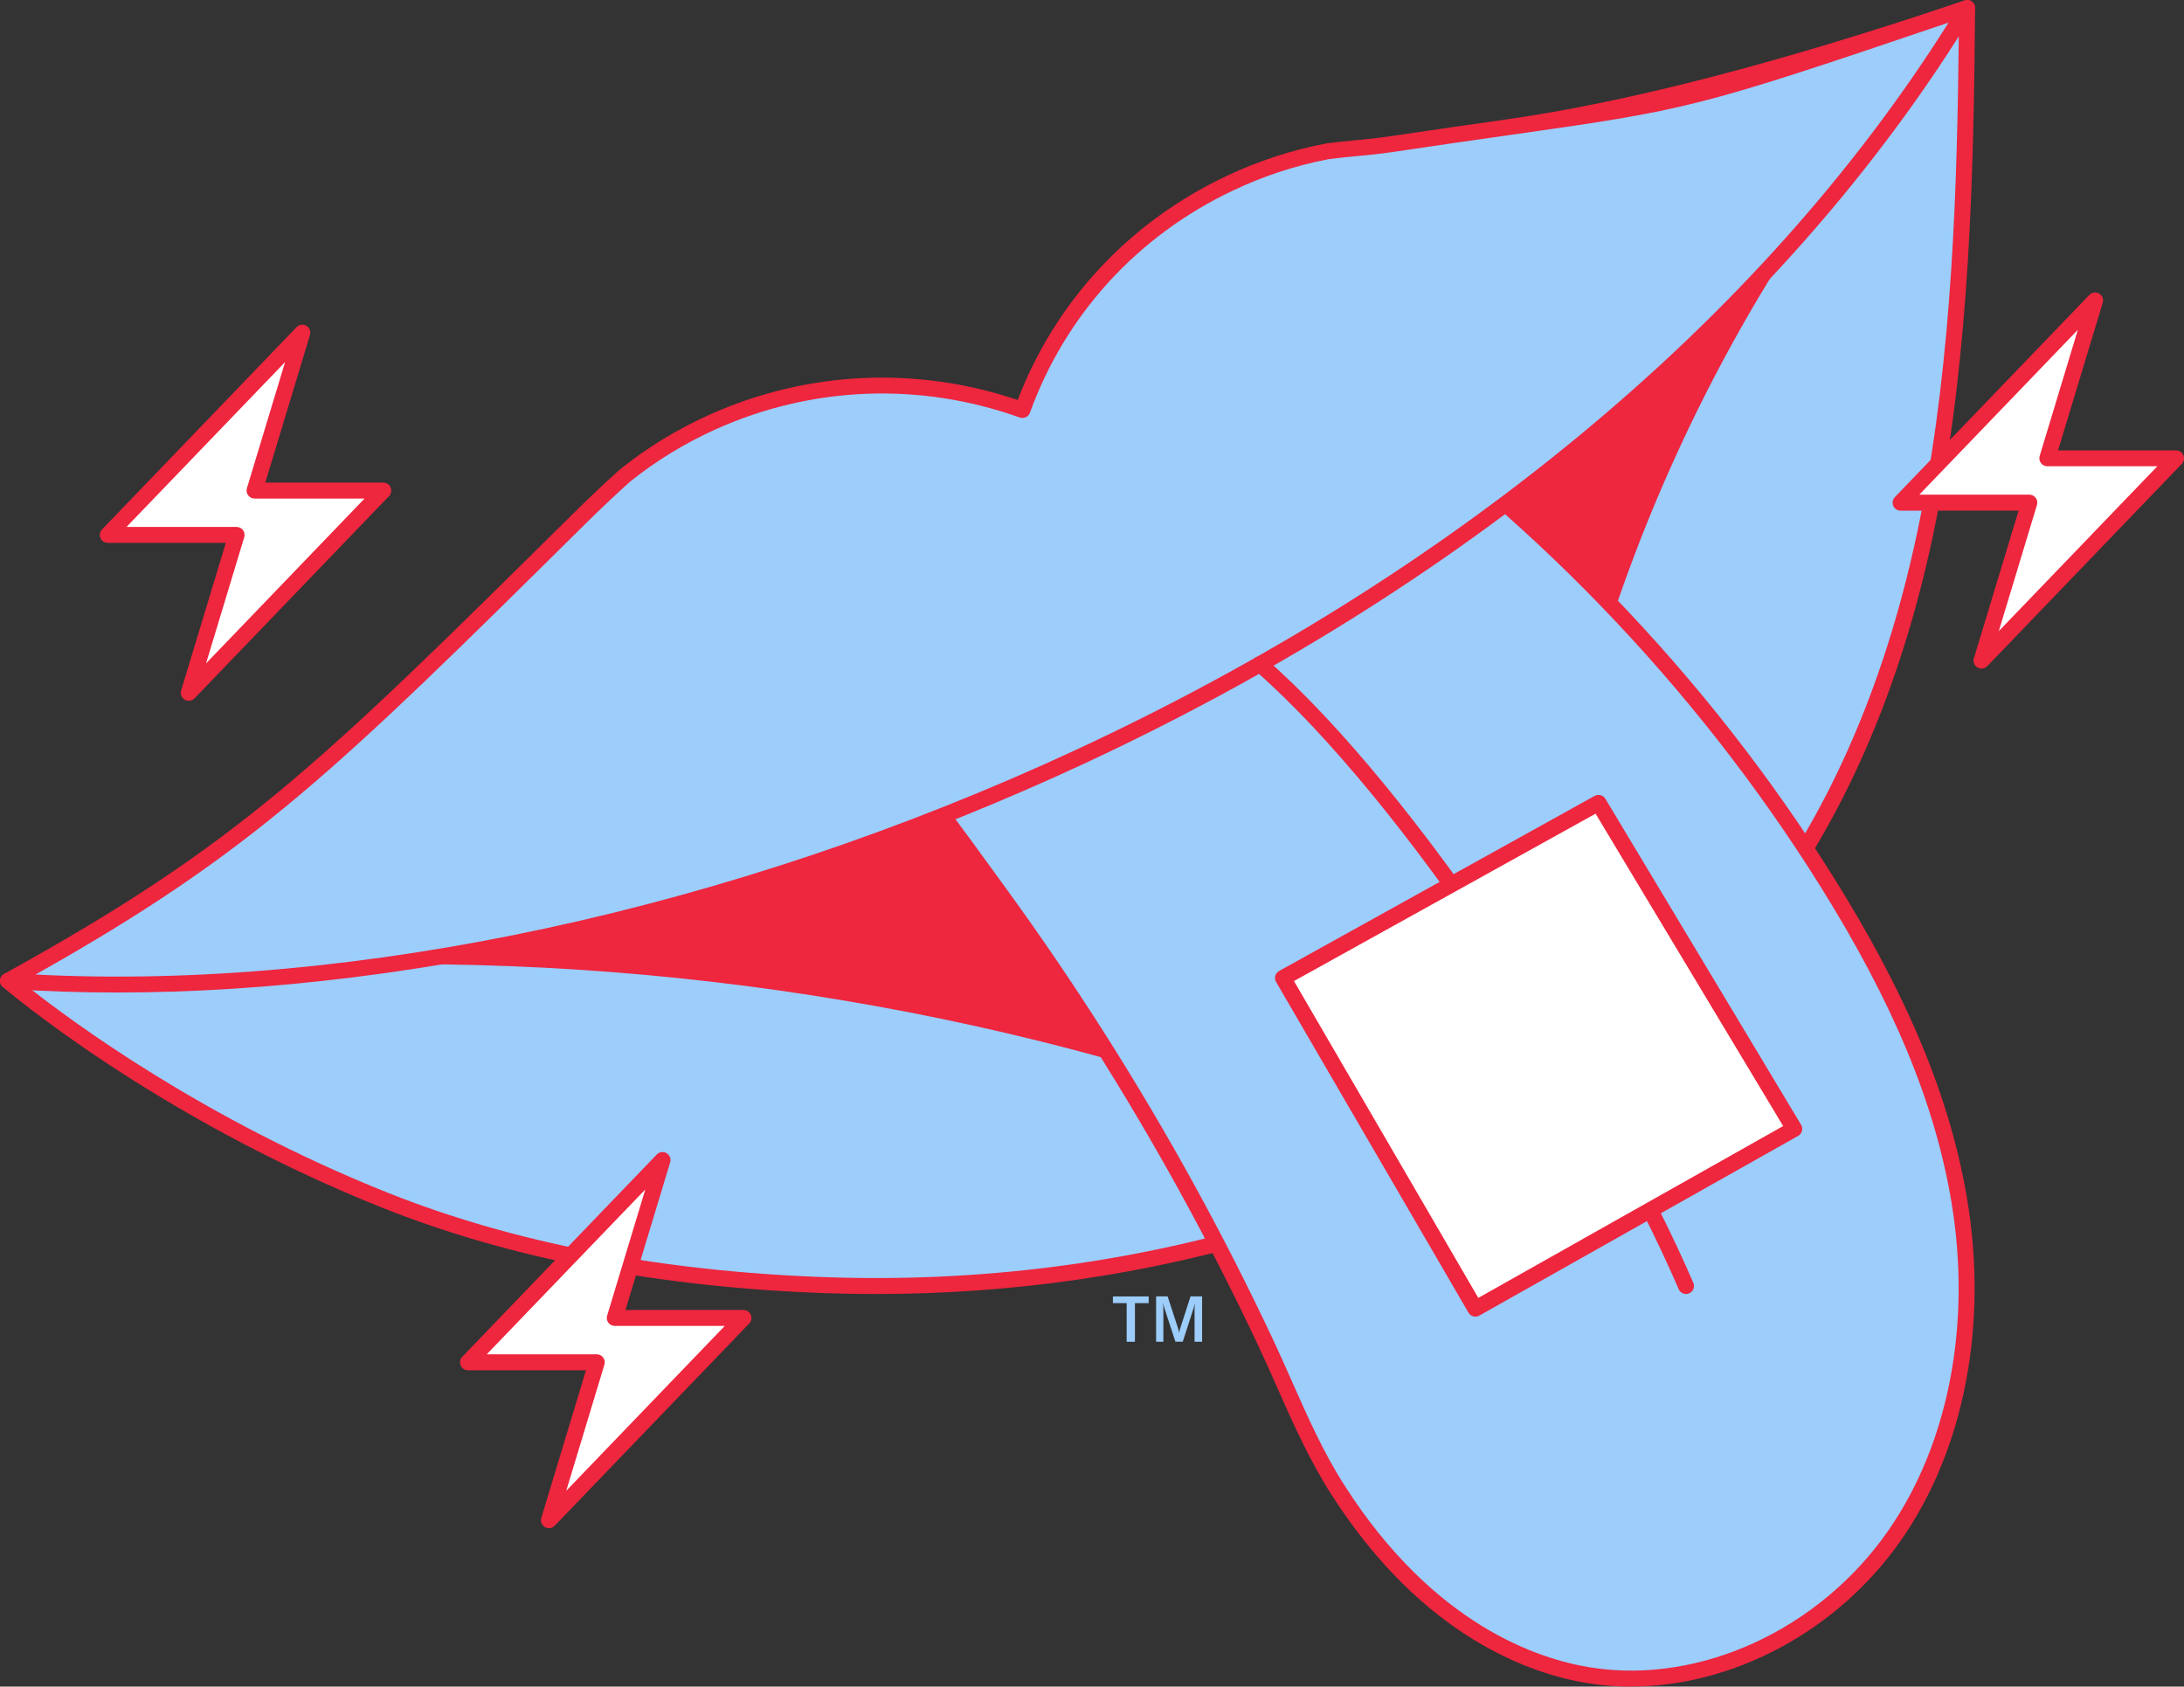 <svg width="180" height="139" viewBox="0 0 180 139" fill="none" xmlns="http://www.w3.org/2000/svg">
<rect x="0" y="0" width="180" height="139" fill="#333333" stroke="none"/>
<g clip-path="url(#clip0_602_72)">
<path d="M122.118 27.707C112.591 32.544 103.696 38.485 94.505 43.91C71.995 57.196 47.749 67.36 23.588 77.478C32.085 87.111 44.608 92.737 57.404 94.922C70.199 97.108 83.347 96.117 96.201 94.269C108.734 92.468 122.016 89.389 130.57 80.225C135.295 75.161 138.104 68.706 140.83 62.381C145.102 52.46 149.41 42.44 151.708 31.865C152.455 28.435 153.418 23.962 150.672 21.077C147.696 17.953 142.691 19.853 139.173 20.851C133.26 22.528 127.581 24.93 122.122 27.7L122.118 27.707Z" fill="#EE263E"/>
<path d="M73.077 96.823C67.91 96.823 62.583 96.475 57.289 95.569C43.148 93.153 31.004 86.881 23.091 77.912L22.486 77.226L23.331 76.871C47.091 66.92 71.656 56.628 94.169 43.342C97.096 41.616 100.043 39.804 102.894 38.051C108.997 34.3 115.308 30.424 121.822 27.116C127.909 24.024 133.526 21.769 138.992 20.217C139.321 20.122 139.663 20.023 140.018 19.918C143.461 18.898 148.177 17.503 151.149 20.621C154.145 23.765 153.109 28.524 152.353 32C150.028 42.679 145.661 52.824 141.435 62.634C138.719 68.942 135.91 75.463 131.053 80.665C122.27 90.075 108.553 93.147 96.297 94.909C89.575 95.877 81.548 96.813 73.083 96.813L73.077 96.823ZM24.693 77.725C32.418 86.107 44.029 91.972 57.512 94.276C71.298 96.632 85.376 95.162 96.103 93.619C108.132 91.89 121.579 88.89 130.083 79.779C134.782 74.745 137.548 68.328 140.218 62.122C144.418 52.368 148.762 42.282 151.061 31.727C151.794 28.363 152.705 24.172 150.189 21.53C147.772 18.993 143.678 20.207 140.386 21.179C140.028 21.284 139.679 21.389 139.347 21.484C133.964 23.01 128.426 25.238 122.414 28.288C115.949 31.57 109.661 35.432 103.581 39.171C100.727 40.923 97.773 42.738 94.837 44.471C72.518 57.645 48.225 67.865 24.693 77.721V77.725Z" fill="#EE263E"/>
<path d="M109.257 99.8C121.448 95.533 133.06 89.042 141.662 79.557C151.005 69.258 156.332 55.936 158.99 42.401C161.65 28.863 162.008 14.445 162.124 0.66C140.209 23.762 126.861 55.233 125.549 86.761C118.751 84.444 111.526 88.628 104.338 88.917C99.892 89.094 95.548 87.768 91.263 86.587C77.03 82.661 62.38 80.21 47.627 79.258C40.251 78.782 32.852 78.68 25.463 78.953C21.698 79.094 17.939 79.33 14.187 79.665C11.207 79.931 0.654 80.837 0.654 80.837C0.654 80.837 12.841 91.378 31.724 98.914C43.201 103.492 55.661 105.485 68.043 105.914C80.466 106.348 92.979 104.822 104.867 101.228C106.341 100.781 107.804 100.305 109.254 99.797L109.257 99.8Z" fill="#9CCDFB"/>
<path d="M72.199 106.645C70.808 106.645 69.417 106.622 68.019 106.573C54.3 106.093 42.004 103.724 31.481 99.523C12.713 92.033 0.348 81.439 0.227 81.334C0.026 81.16 -0.049 80.884 0.033 80.635C0.115 80.385 0.339 80.205 0.602 80.185C0.707 80.175 11.184 79.279 14.131 79.014C17.873 78.679 21.681 78.439 25.44 78.298C32.813 78.026 40.291 78.127 47.67 78.603C62.505 79.562 77.231 82.036 91.437 85.955L92.43 86.231C96.304 87.307 100.309 88.42 104.311 88.262C106.962 88.154 109.688 87.488 112.326 86.844C116.486 85.827 120.78 84.777 124.934 85.886C126.456 54.418 139.808 23.232 161.65 0.206C161.837 0.009 162.123 -0.054 162.373 0.048C162.623 0.15 162.788 0.393 162.784 0.662C162.673 14.315 162.337 28.795 159.641 42.524C156.615 57.933 150.732 70.539 142.156 79.995C134.234 88.728 123.24 95.601 109.481 100.419C108.027 100.928 106.544 101.413 105.065 101.86C94.538 105.04 83.505 106.645 72.206 106.645H72.199ZM2.328 81.35C5.88 84.16 16.807 92.25 31.971 98.302C42.353 102.444 54.497 104.784 68.066 105.257C80.677 105.696 92.996 104.128 104.676 100.599C106.137 100.16 107.603 99.68 109.037 99.178C122.586 94.436 133.398 87.685 141.172 79.112C149.584 69.834 155.362 57.441 158.342 42.268C160.907 29.212 161.318 15.425 161.446 2.333C140.308 25.215 127.486 55.895 126.203 86.782C126.193 86.989 126.088 87.179 125.917 87.297C125.746 87.415 125.529 87.445 125.332 87.376C121.287 85.998 117.081 87.025 112.631 88.115C109.932 88.774 107.143 89.457 104.357 89.569C100.148 89.743 96.044 88.594 92.072 87.491L91.082 87.215C76.961 83.32 62.327 80.861 47.581 79.91C40.248 79.437 32.813 79.335 25.486 79.608C21.747 79.746 17.965 79.985 14.246 80.32C12.003 80.52 5.406 81.088 2.328 81.354V81.35Z" fill="#EE263E"/>
<path d="M94.672 106.844V107.395H93.538V110.579H92.857V107.395H91.723V106.844H94.669H94.672Z" fill="#9CCDFB"/>
<path d="M95.283 110.578V106.84H96.234L97.082 109.439C97.141 109.623 97.161 109.702 97.177 109.84H97.187C97.204 109.702 97.223 109.616 97.283 109.436L98.121 106.84H99.075V110.578H98.453V107.851C98.453 107.703 98.46 107.572 98.476 107.44H98.46C98.45 107.529 98.401 107.723 98.365 107.834L97.48 110.575H96.875L95.977 107.834C95.934 107.723 95.892 107.529 95.882 107.44H95.862C95.878 107.565 95.882 107.696 95.882 107.851V110.578H95.287H95.283Z" fill="#9CCDFB"/>
<path d="M109.969 30.594C126.27 41.644 140.187 56.062 150.546 72.63C155.643 80.782 159.938 89.595 161.496 99.037C163.055 108.476 161.654 118.647 156.156 126.547C150.657 134.443 140.687 139.593 131.058 138.09C122.258 136.715 115.049 130.249 110.304 122.851C107.802 118.946 106.253 114.777 104.293 110.613C102.267 106.307 100.103 102.06 97.808 97.885C93.214 89.535 88.09 81.465 82.477 73.739C77.011 66.223 71.224 58.015 64.137 51.95" fill="#9CCDFB"/>
<path d="M134.429 139C133.264 139 132.104 138.911 130.956 138.734C126.289 138.005 117.328 135.019 109.752 123.204C107.917 120.342 106.565 117.293 105.259 114.342C104.76 113.21 104.24 112.038 103.697 110.889C101.688 106.616 99.511 102.346 97.229 98.198C92.664 89.901 87.521 81.801 81.944 74.121L80.944 72.743C75.715 65.538 70.306 58.088 63.709 52.443C63.433 52.207 63.4 51.793 63.637 51.518C63.873 51.242 64.288 51.209 64.564 51.446C71.282 57.192 76.735 64.705 82.01 71.971L83.009 73.346C88.62 81.069 93.792 89.215 98.383 97.561C100.679 101.733 102.865 106.029 104.888 110.325C105.434 111.49 105.957 112.665 106.46 113.804C107.805 116.84 109.074 119.711 110.856 122.488C118.157 133.87 126.707 136.735 131.156 137.431C140.118 138.829 149.947 134.303 155.613 126.164C160.592 119.012 162.499 109.16 160.845 99.136C159.497 90.977 156.047 82.664 149.986 72.972C139.72 56.552 125.753 42.085 109.597 31.133C109.298 30.93 109.219 30.523 109.423 30.221C109.627 29.922 110.034 29.843 110.337 30.047C126.641 41.101 140.739 55.706 151.105 72.276C157.261 82.123 160.77 90.59 162.144 98.923C163.854 109.281 161.868 119.482 156.695 126.912C151.47 134.418 142.85 138.993 134.425 138.993L134.429 139Z" fill="#EE263E"/>
<path d="M162.122 0.656C129.263 54.603 53.91 84.518 0.656 80.836C19.943 70.183 26.395 63.874 47.813 42.682C49.007 41.501 50.234 40.342 51.493 39.207C53.644 37.474 56.061 35.981 58.715 34.786C67.088 31.021 76.236 30.916 84.27 33.791C87.131 25.885 93.04 19.035 101.341 15.11C103.958 13.87 106.661 12.993 109.404 12.472C111.104 12.242 112.824 12.156 114.514 11.904C140.201 8.087 135.505 9.675 162.122 0.656Z" fill="#9CCDFB"/>
<path d="M9.661 81.796C6.586 81.796 3.57 81.695 0.611 81.491C0.321 81.471 0.078 81.261 0.015 80.979C-0.047 80.697 0.084 80.405 0.338 80.264C19.727 69.551 26.133 63.214 47.35 42.218C48.547 41.034 49.794 39.859 51.053 38.723C51.063 38.717 51.073 38.707 51.079 38.7C53.309 36.905 55.785 35.389 58.442 34.191C66.496 30.567 75.503 30.141 83.876 32.963C86.993 24.83 93.074 18.296 101.055 14.518C103.679 13.274 106.448 12.368 109.276 11.827C109.289 11.827 109.299 11.824 109.312 11.82C110.115 11.712 110.93 11.633 111.716 11.558C112.607 11.473 113.525 11.384 114.416 11.253C118.27 10.678 121.388 10.235 124.137 9.845C134.274 8.403 146.866 5.133 161.912 0.035C162.175 -0.054 162.465 0.031 162.636 0.245C162.81 0.461 162.83 0.76 162.685 0.996C154.75 14.026 144.069 26.127 130.941 36.964C118.734 47.043 104.728 55.783 89.318 62.951C63.171 75.108 34.666 81.796 9.661 81.796ZM2.939 80.316C29.273 81.662 60.402 74.947 88.759 61.76C104.071 54.641 117.978 45.96 130.099 35.953C142.592 25.641 152.846 14.18 160.597 1.863C139.636 8.965 139.244 9.018 124.318 11.144C121.572 11.535 118.458 11.978 114.607 12.552C113.683 12.69 112.746 12.779 111.838 12.864C111.068 12.936 110.276 13.012 109.503 13.117C106.79 13.635 104.136 14.505 101.617 15.703C93.751 19.425 87.809 25.927 84.885 34.013C84.764 34.355 84.385 34.529 84.043 34.407C75.819 31.466 66.92 31.811 58.982 35.382C56.433 36.531 54.056 37.985 51.918 39.704C50.675 40.824 49.452 41.982 48.271 43.147C27.685 63.519 20.98 70.155 2.932 80.313L2.939 80.316Z" fill="#EE263E"/>
<path d="M103.846 54.734C116.576 65.854 132.318 90.59 138.96 105.986L103.846 54.734Z" fill="#9CCDFB"/>
<path d="M138.96 106.644C138.706 106.644 138.463 106.496 138.354 106.247C131.501 90.365 115.825 66.075 103.411 55.231C103.138 54.991 103.108 54.578 103.348 54.305C103.588 54.033 104.003 54.007 104.276 54.243C116.825 65.205 132.652 89.715 139.561 105.728C139.706 106.06 139.551 106.447 139.216 106.591C139.131 106.627 139.042 106.644 138.956 106.644H138.96Z" fill="#EE263E"/>
<path d="M105.742 80.603L121.599 107.854L147.878 93.042L131.744 66.176L105.742 80.603Z" fill="white"/>
<path d="M121.599 108.51C121.372 108.51 121.152 108.392 121.03 108.182L105.173 80.928C105.084 80.777 105.061 80.593 105.107 80.422C105.153 80.252 105.268 80.107 105.423 80.022L131.425 65.594C131.734 65.424 132.126 65.525 132.31 65.831L148.443 92.7C148.535 92.851 148.562 93.035 148.515 93.206C148.469 93.376 148.358 93.524 148.203 93.609L121.925 108.421C121.823 108.48 121.711 108.507 121.602 108.507L121.599 108.51ZM106.646 80.852L121.839 106.964L146.963 92.802L131.504 67.058L106.646 80.852Z" fill="#EE263E"/>
<path d="M61.276 108.618H50.664L54.604 95.602L38.572 112.271H49.184L45.245 125.287L61.276 108.618Z" fill="white"/>
<path d="M45.244 125.943C45.129 125.943 45.017 125.913 44.912 125.854C44.648 125.7 44.527 125.388 44.612 125.099L48.295 112.93H38.571C38.308 112.93 38.068 112.772 37.966 112.529C37.864 112.286 37.914 112.007 38.098 111.817L54.129 95.148C54.34 94.928 54.672 94.882 54.935 95.036C55.198 95.19 55.32 95.502 55.234 95.791L51.551 107.961H61.275C61.538 107.961 61.778 108.118 61.88 108.361C61.982 108.604 61.933 108.883 61.749 109.073L45.717 125.743C45.589 125.874 45.418 125.946 45.244 125.946V125.943ZM40.117 111.613H49.183C49.391 111.613 49.588 111.712 49.713 111.879C49.838 112.047 49.874 112.263 49.815 112.46L46.668 122.861L59.736 109.273H50.67C50.463 109.273 50.265 109.175 50.14 109.008C50.015 108.84 49.979 108.624 50.038 108.427L53.185 98.026L40.117 111.613Z" fill="#EE263E"/>
<path d="M31.589 40.427H20.98L24.917 27.41L8.889 44.083H19.497L15.558 57.099L31.589 40.427Z" fill="white"/>
<path d="M15.558 57.755C15.443 57.755 15.331 57.726 15.226 57.667C14.963 57.512 14.841 57.201 14.927 56.912L18.61 44.742H8.886C8.623 44.742 8.383 44.584 8.281 44.342C8.179 44.099 8.228 43.82 8.412 43.63L24.444 26.96C24.654 26.74 24.986 26.694 25.249 26.849C25.512 27.003 25.634 27.315 25.549 27.603L21.866 39.773H31.59C31.853 39.773 32.093 39.931 32.195 40.173C32.297 40.416 32.247 40.695 32.063 40.886L16.032 57.555C15.903 57.686 15.732 57.759 15.558 57.759V57.755ZM10.431 43.426H19.498C19.705 43.426 19.902 43.524 20.027 43.692C20.152 43.859 20.188 44.076 20.129 44.273L16.982 54.673L30.047 41.086H20.981C20.774 41.086 20.576 40.987 20.451 40.82C20.326 40.653 20.29 40.436 20.349 40.239L23.497 29.838L10.428 43.426H10.431Z" fill="#EE263E"/>
<path d="M179.343 37.77H168.734L172.674 24.754L156.643 41.423H167.251L163.315 54.443L179.343 37.77Z" fill="white"/>
<path d="M163.314 55.099C163.199 55.099 163.087 55.069 162.982 55.01C162.719 54.856 162.597 54.544 162.683 54.255L166.366 42.086H156.642C156.379 42.086 156.138 41.928 156.037 41.685C155.935 41.443 155.984 41.164 156.168 40.973L172.2 24.304C172.41 24.084 172.742 24.038 173.005 24.192C173.268 24.346 173.39 24.658 173.305 24.947L169.621 37.117H179.346C179.609 37.117 179.849 37.274 179.951 37.517C180.053 37.76 180.003 38.039 179.819 38.23L163.788 54.899C163.659 55.03 163.488 55.102 163.314 55.102V55.099ZM158.184 40.766H167.25C167.458 40.766 167.655 40.865 167.78 41.032C167.905 41.2 167.941 41.416 167.882 41.613L164.735 52.014L177.803 38.426H168.737C168.53 38.426 168.332 38.328 168.207 38.16C168.082 37.993 168.046 37.776 168.105 37.58L171.252 27.179L158.184 40.766Z" fill="#EE263E"/>
</g>
<defs>
<clipPath id="clip0_602_72">
<rect width="180" height="139" fill="white"/>
</clipPath>
</defs>
</svg>
